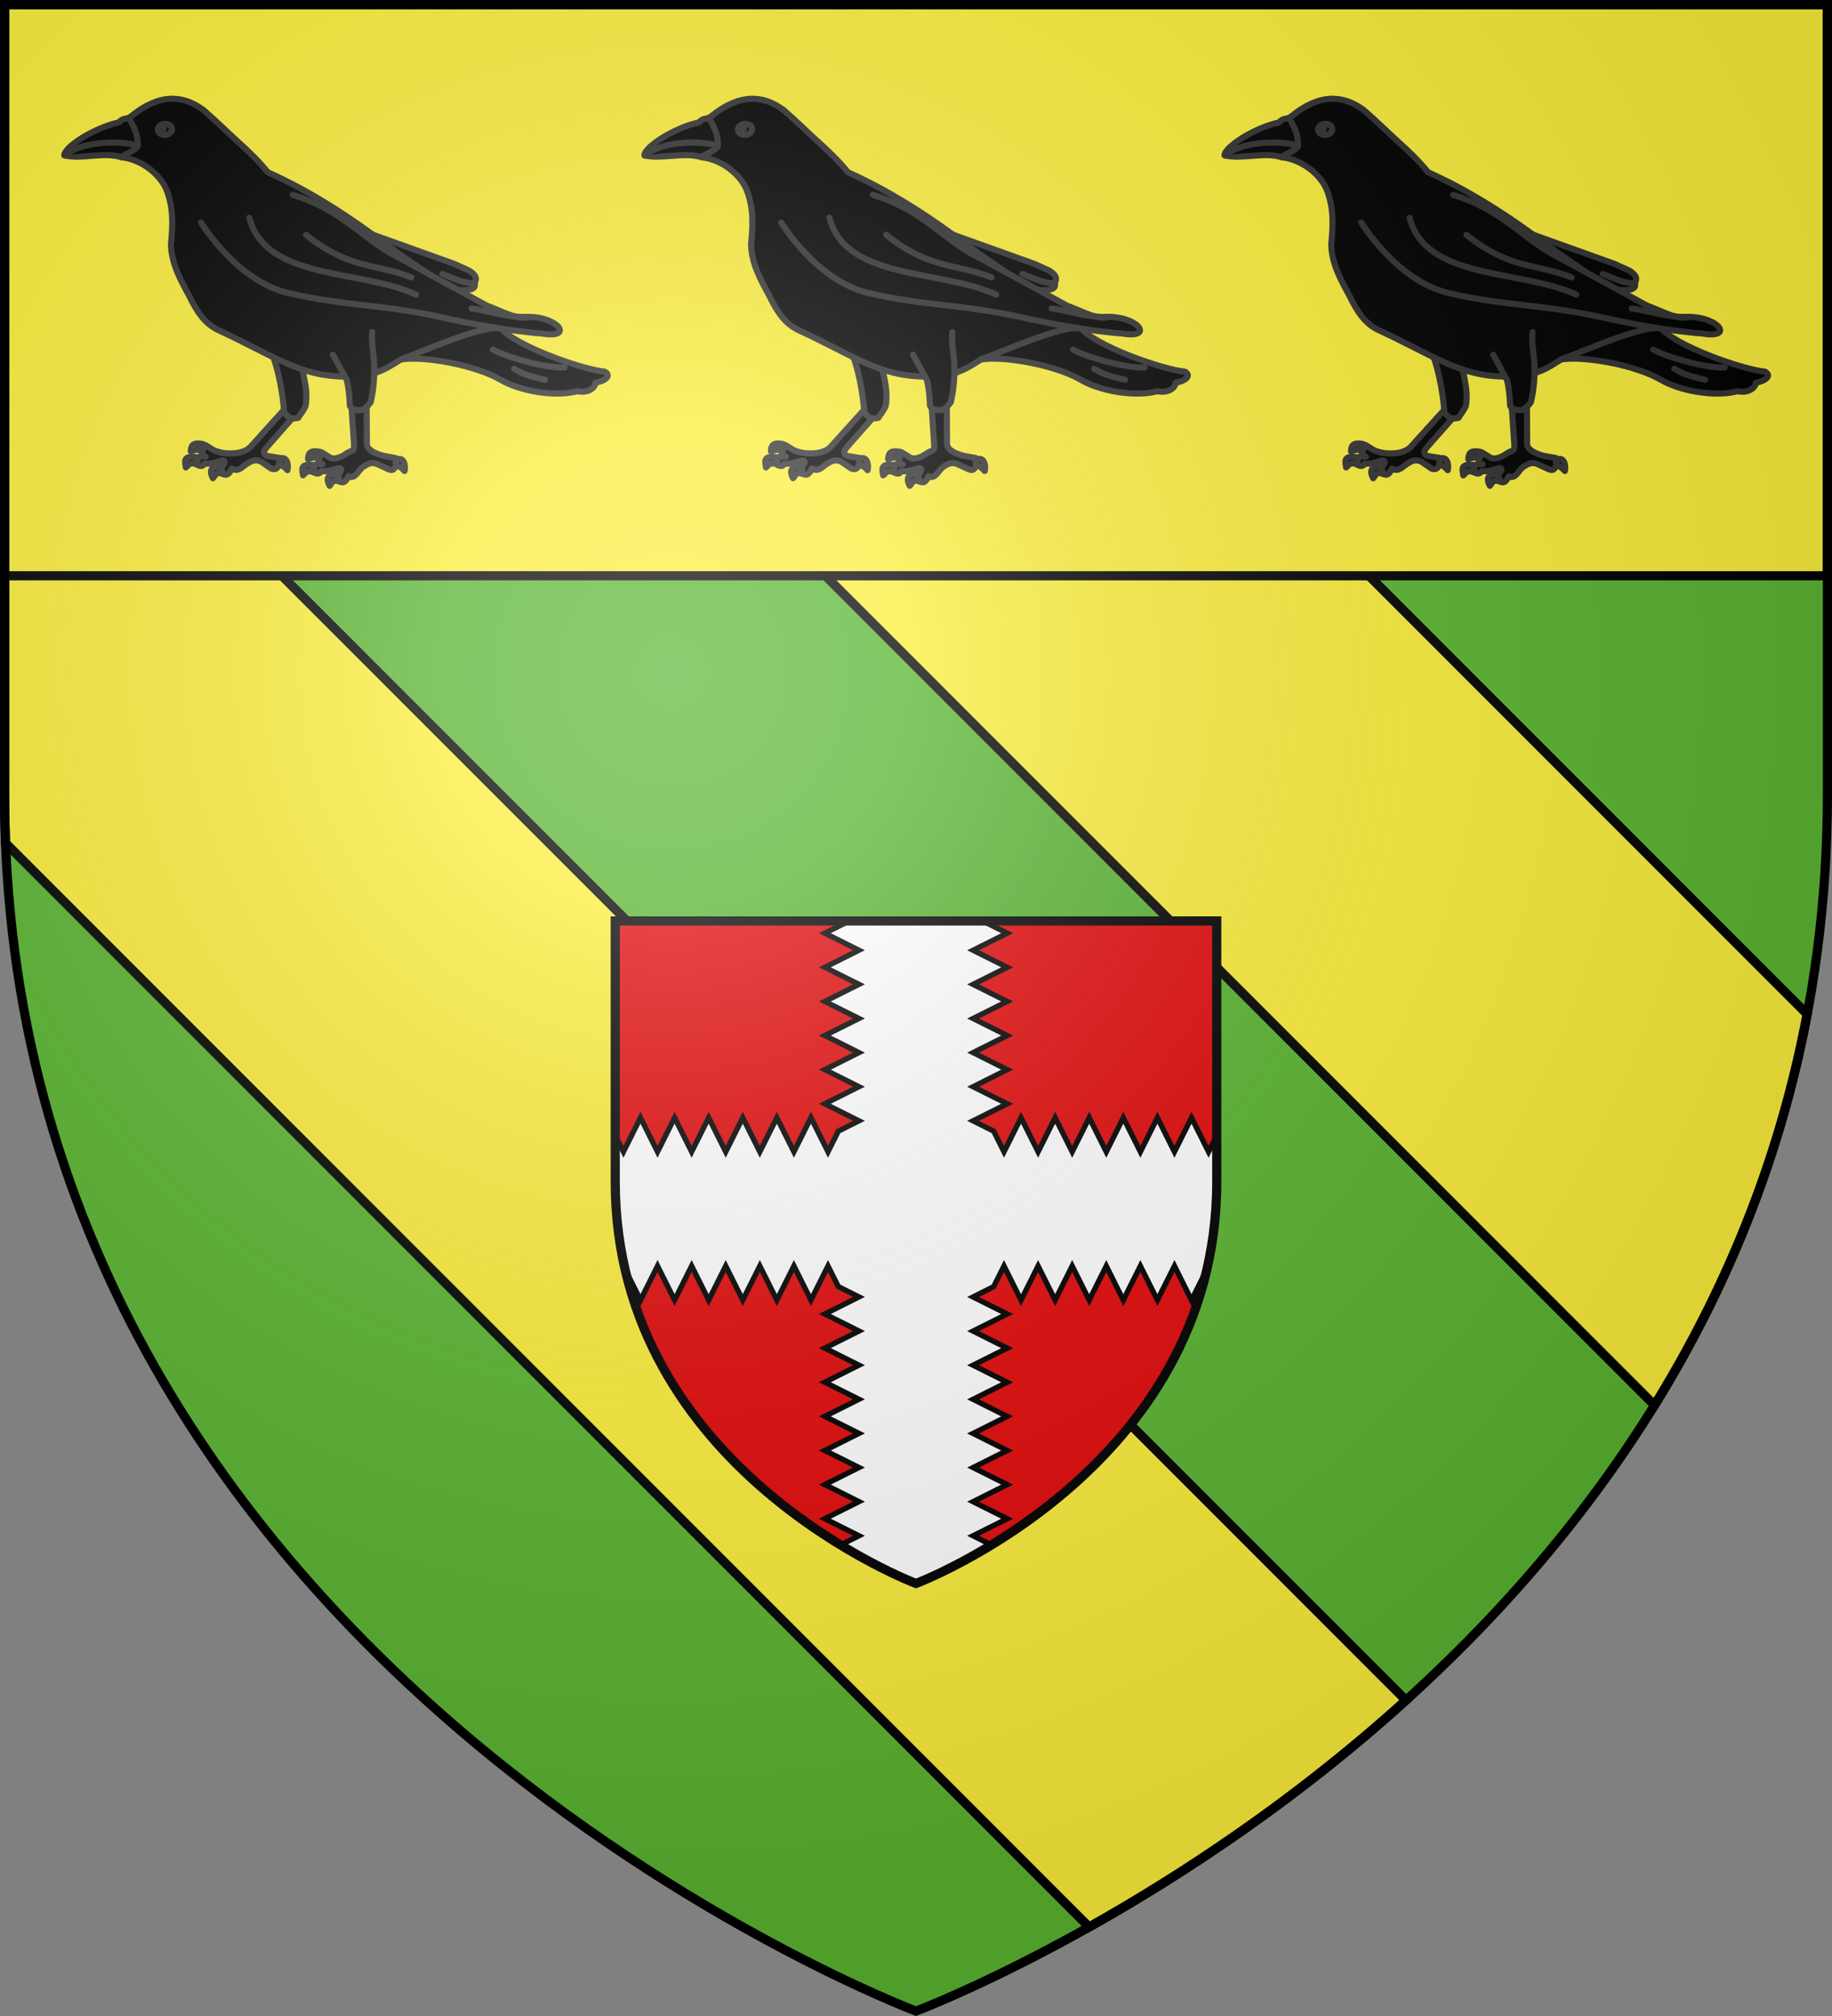 <svg xmlns="http://www.w3.org/2000/svg" xmlns:xlink="http://www.w3.org/1999/xlink" width="600" height="660" viewBox="-300 -300 600 660"><rect x="-300" y="-300" width="600" height="660" fill="#808080" stroke="none"/><radialGradient id="c" cx="-80" cy="-80" r="405" gradientTransform="matrix(1 0 0 1 0 -.05)" gradientUnits="userSpaceOnUse"><stop offset="0" stop-color="#fff" stop-opacity=".31"/><stop offset=".19" stop-color="#fff" stop-opacity=".25"/><stop offset=".6" stop-color="#6b6b6b" stop-opacity=".125"/><stop offset="1" stop-opacity=".125"/></radialGradient><path fill="#5ab532" d="M-298.5-298.5h597v258.543C298.5 246.291 0 358.5 0 358.5S-298.5 246.291-298.5-39.957z"/><path fill="#fcef3c" stroke="#000" stroke-width="3" d="M-116.848-285.854v87.176l358.729 358.729c22.802-36.869 40.827-79.4 49.99-128.014L-26.02-285.853zM-298.5-202.326v162.33c0 5.398.12 10.725.328 16L56.7 330.875c29.559-16.589 67.106-41.038 103.762-74.242z" opacity=".99"/><path fill="#fcef3c" stroke="#000" stroke-width="3" d="M-298.5-298.5h597v187h-597z"/><g id="a" stroke="#313131" stroke-linecap="round" stroke-linejoin="round" stroke-width="2.648"><g stroke-width="3.14"><path d="m-698.308-633.368-21.64 23.132c-2.897 3.097-7.33 3.666-11.69 3.482-3.052-.128-5.353-.858-7.462-1.74l-4.228-2.737-1.742 2.985c.038 1.925.381 3.327 1.742 2.985-1.558-.239-3.16-.556-3.98.497l-.746 3.482c1.727.956 3.199 1.197 3.98-.497 2.949.5 5.69-.464 8.456-1.244.782-.21 2.37-.237 1.741 1.244l-1.351 1.812.214 3.411c2.646 1.977 3.98-.455 4.943-2.343 3.513 1.926 5.157-.755 7.885-2.383 2.177-1.299 4.34-2.418 7.213-.995l5.223 3.731c1.298.341 2.563.98 4.229-1.99v-3.482l-5.721-.995c-1.35-.234-3.479-1.483-.746-4.477l18.157-19.898zM-753.643-599.92c1.695-1.478 1.926-2.622 5.5-1.645l.565-3.444c-8-1.492-6.34 2.571-6.065 5.088M-744.483-611.73l-1.49 3.443c-.682-.945-2.526-.729-4.986.103.142-2.556.78-4.919 6.476-3.546" transform="matrix(.637 -.011 .011 .636 247.54 226.29)"/><path d="m-735.671-599.932.822 3.65c-3.627-1.35-3.752.987-4.985 2.158-1.488-2.754-1.87-6.551 4.163-5.808M-705.444-603.615c3.91-1.491 4.743 3.334 4.01 6.014-2.044-2.363-3.422-2.98-4.37-2.468z" transform="matrix(.637 -.011 .011 .636 247.54 226.29)"/><path fill-rule="evenodd" d="M-711.548-663.647c5.514 6.41 8.904 28.799 8.855 36.641 1.8.474 1.349 3.756 7.277 2.548 1.174-2.065 2.23-2.752 3.835-5.965 2.04-9.945-2.46-19.963-3.174-30.148z" transform="matrix(.637 -.011 .011 .636 247.54 226.29)"/></g><path d="m-936.027 84.418 1.268 19.042c.21 3.157-.906 2.085-3.655 4.024-2.105 1.485-4.73 2.363-6.52 1.65l-3.606-2.245-1.424 2.542c.06 1.622.37 2.8 1.512 2.491-1.317-.178-2.673-.422-3.349.478l-.578 2.947c1.47.78 2.715.962 3.349-.478 2.494.378 4.79-.475 7.112-1.173.656-.189 1.996-.235 1.487 1.023l-1.113 1.548.23 2.873c2.26 1.628 3.35-.442 4.134-2.048 2.99 1.572 4.3-2.821 6.576-4.233 1.818-1.128 3.625-2.103 6.068-.946l4.7 2.17c1.099.268 1.923 1.049 3.284-1.48l-.316-3.443-4.455-.761c-1.138-.195-7.864-1.883-7.884-5.302l-.106-18.893z" transform="matrix(.756 0 0 .755 522.635 -232.5)"/><path d="M-956.876 116.718c1.408-1.27 1.586-2.238 4.613-1.468l.426-2.912c-6.767-1.14-5.308 2.262-5.039 4.38M-949.278 106.577l-1.207 2.925c-.588-.787-2.14-.578-4.202.16.082-2.157.585-4.16 5.409-3.085M-941.917 116.303l.747 3.065c-3.078-1.084-3.15.888-4.172 1.894-1.295-2.3-1.672-5.497 3.425-4.959M-916.342 109.823c3.275-1.315 4.048 2.741 3.468 5.012-1.757-1.963-2.928-2.462-3.72-2.016z" transform="matrix(.756 0 0 .755 522.635 -232.5)"/><path fill-rule="evenodd" d="m-967.84-2.695 42.244 15.423 34.377 12.343 6.2 2.812c2.304 1.45 3.962 3.044 2.453 5.338 3.545 9.843-45.387-5.745-68.08-8.617z" transform="matrix(.756 0 0 .755 522.635 -232.5)"/><path fill-rule="evenodd" d="M-1031.337-38.971c12.243-9.97 22.431-9.375 31.426-2.646 6.321 5.535 10.166 9.444 14.104 12.997 5.649 5.096 9.91 9.227 13.671 13.901 16.488 7.41 31.242 16.69 45.192 26.836 23.374 17.65 44.777 29.633 55.212 40.102 5.824 8.171 36.04 18.675 45.577 19.535 3.191 1.834-.09 4.17-3.96 4.766-.409 3.138-4.515 4.552-7.84 3.695-10.35 2.722-25.42-.299-33.14-4.848-11.113-6.55-33.71-10.56-43.46-8.88-7.2 4.731-11.89 7.327-23.394 7.394-20.336.118-31.834-9.172-55.326-20.01-6.413-2.96-9.77-8.561-12.929-15.057-3.802-6.993-7.722-13.974-7.868-22.34.753-7.867 1.233-15.352-1.88-23.442-2.166-5.628-9.44-12.988-19.552-14.27l-.13-15.104z" transform="matrix(.756 0 0 .755 522.635 -232.5)"/><path fill-rule="evenodd" d="M-961.3-4.93c19.722 6.051 28.168 16.762 41.652 24.907l42.42 23.153c5.863 2.032 13.346 6.55 18.14 4.855 13.405.225 19.378 9.572 5.8 7.224 0 0-16.38-.966-42.971-6.892-26.435-5.891-42.325-4.93-66.78-10.599-22.71-5.264-37.999-30.637-37.999-30.637M-1060.301-22.046c.286-4.026 13.81-12.27 23.7-14.276 1.154-1.546 2.708-1.697 4.29-1.754 3.699 5.936 3.77 8.621 3.868 12.004-1.177 2.336-6.752 3.872-7.061 4.835-7.952-2.41-17.04 1.013-24.798-.81M-1013.668-33.85c.335 1.282-.744 2.568-2.409 2.871s-3.288-.49-3.623-1.772c-.334-1.281.745-2.567 2.41-2.87 1.664-.303 3.287.49 3.622 1.772" transform="matrix(.756 0 0 .755 522.635 -232.5)"/><path fill-rule="evenodd" d="M-1059.99-21.947c7.6-6.732 25.385-6.472 31.258-4.2M-943.914 64.394l5.976 10.926c1.014 4.125 1.18 7.697 1.374 11.287 1.02 2.008 2.677 1.687 4.205 1.84 1.774.042 3.302-1.51 4.779-3.399 1.364-5.875 1.799-11.74 1.49-17.597-.424-4.89-1.183-8.044-.794-12.888" transform="matrix(.756 0 0 .755 522.635 -232.5)"/><path d="M-1017.229-33.759c-.01.278-.211.62-.482.677-.299.063-.706-.174-.786-.469-.12-.435.196-1.174.646-1.19.387-.012.633.595.622.982" style="fill:#313131;fill-rule:evenodd;stroke:#313131;stroke-width:2.648;stroke-linecap:round;stroke-linejoin:round" transform="matrix(.756 0 0 .755 522.635 -232.5)"/><path fill-rule="evenodd" d="M-871.493 53.023c-7.773-1.633-34.598 10.444-43.062 13.464M-980.142 5.014c7.11 27.29 48.144 22.22 72.217 33.33M-882.566 33.221c-3.485.571-7.765-1.293-13.923-3.853M-859.089 47.985c-9.298.463-17.42-2.713-24.782-3.606M-955.538 12.43c18.926 15.199 30.423 12.317 45.634 18.476M-843.582 69.932c-8.484.438-25.857-4.786-31.008-7.736M-865.427 70.5c4.326 2.8 8.749 3.631 13.38 4.786" transform="matrix(.756 0 0 .755 522.635 -232.5)"/></g><use xlink:href="#a" width="100%" height="100%" transform="translate(190)"/><path fill="#e20909" d="M-98.5 1.5h197v85.354c0 94.5-98.5 131.543-98.5 131.543s-98.5-37.043-98.5-131.543z"/><path fill="#fff" stroke="#000" stroke-width="1.75" d="m-20.738.945-9.119 4.562 11.166 5.585-11.166 5.585 11.166 5.585-11.166 5.586 11.166 5.585-11.166 5.585 11.166 5.585-11.166 5.586 11.166 5.585-11.166 5.585 11.166 5.585-6.751 3.382-3.38 6.754-5.583-11.17-5.583 11.17-5.583-11.17-5.582 11.17-5.583-11.17-5.583 11.17-5.582-11.17-5.583 11.17-5.582-11.17-5.583 11.17-5.583-11.17-5.582 11.17-2.936-5.874v15.297c0 10.093 1.13 19.53 3.132 28.34l5.386 10.788 5.583-11.17 5.583 11.17 5.582-11.17 5.583 11.17 5.582-11.17 5.583 11.17 5.583-11.17 5.582 11.17 5.583-11.17 5.583 11.17 5.582-11.17 3.38 6.753 6.752 3.382-11.166 5.586 11.166 5.585-11.166 5.585 11.166 5.585-11.166 5.586 11.166 5.585-11.166 5.585 11.166 5.585-11.166 5.586 11.166 5.585-11.166 5.585 11.166 5.585-11.166 5.586 11.166 5.585-6.017 3.01C-10.527 214.43 0 218.397 0 218.397s10.527-3.966 24.708-12.597l-6.017-3.01 11.166-5.585-11.166-5.586 11.166-5.585-11.166-5.585 11.166-5.585-11.166-5.586 11.166-5.585-11.166-5.585 11.166-5.585-11.166-5.586 11.166-5.585-11.166-5.585 11.166-5.585-11.166-5.586 6.751-3.382 3.38-6.754 5.583 11.17 5.583-11.17 5.583 11.17 5.582-11.17 5.583 11.17 5.583-11.17 5.582 11.17 5.583-11.17 5.582 11.17 5.583-11.17 5.583 11.17 5.386-10.787c2.002-8.81 3.132-18.247 3.132-28.34V71.206l-2.936 5.874-5.582-11.17-5.583 11.17-5.583-11.17-5.582 11.17L67.9 65.91 62.32 77.08l-5.583-11.17-5.583 11.17-5.582-11.17-5.583 11.17-5.583-11.17-5.582 11.17-3.38-6.754-6.752-3.382 11.166-5.585-11.166-5.585 11.166-5.585-11.166-5.586 11.166-5.585-11.166-5.585 11.166-5.585-11.166-5.586 11.166-5.585-11.166-5.585 11.166-5.585L20.738.945z"/><path fill="none" stroke="#000" stroke-width="3" d="M-98.5 1.5h197v85.354c0 94.5-98.5 131.543-98.5 131.543s-98.5-37.043-98.5-131.543z"/><use xlink:href="#a" width="100%" height="100%" transform="translate(380)"/><path fill="url(#c)" d="M-298.5-298.5h597V-40C298.5 246.2 0 358.39 0 358.39S-298.5 246.2-298.5-40z" transform="matrix(1 0 0 1 0 .05)"/><path fill="none" stroke="#000" stroke-width="3" d="M-298.5-298.5h597v258.503C298.5 246.206 0 358.398 0 358.398S-298.5 246.206-298.5-39.997z"/></svg>